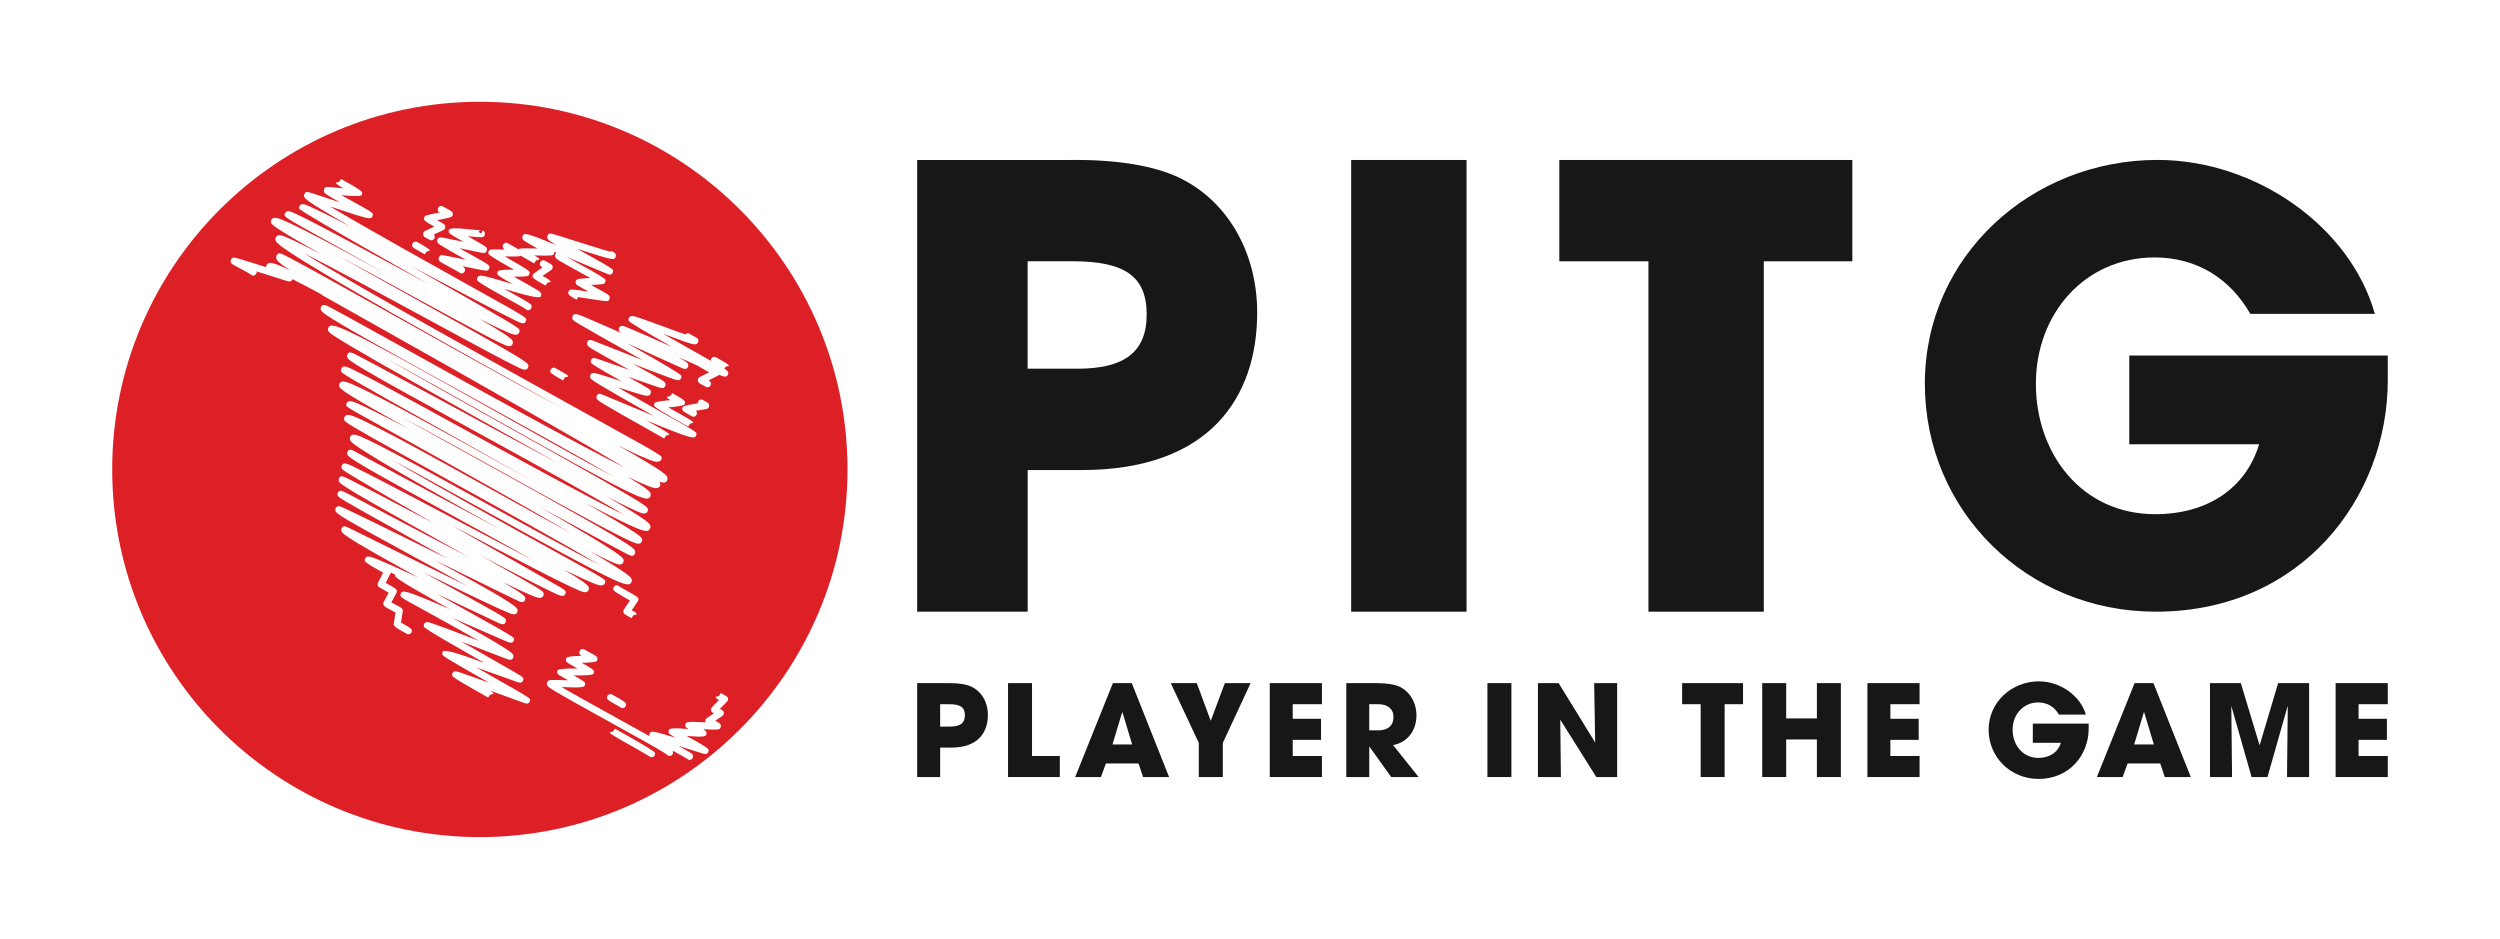 <svg xmlns="http://www.w3.org/2000/svg" id="Layer_1" viewBox="0 0 1211.48 454.96"><defs><style>      .st0 {        fill: #171717;      }      .st1 {        fill: #dd1f26;      }    </style></defs><path class="st0" d="M444.45,296.42V77.52h73.95c23.37-.3,40.82,2.96,52.36,8.28,23.67,10.95,38.46,36.09,38.46,65.67,0,40.53-22.48,76.32-85.19,76.32h-26.03v68.63h-53.55ZM521.95,178.68c22.48,0,33.72-7.69,33.72-26.33s-10.94-25.74-35.79-25.74h-21.89v52.06h23.96Z"></path><path class="st0" d="M654.77,296.42V77.52h55.91v218.9h-55.91Z"></path><path class="st0" d="M798.82,296.42V126.62h-43.19v-49.1h141.99v49.1h-42.89v169.8h-55.91Z"></path><path class="st0" d="M1157.1,184.25c0,56.65-41.56,112.17-112.45,112.17-62.35,0-111.88-48.68-111.88-110.46s51.53-108.46,112.73-108.46c47.54,0,93.38,32.17,105.33,74.59h-60.35c-9.96-17.37-26.19-27.33-46.4-27.33-33.88,0-57.51,27.33-57.51,61.21s22.21,63.2,57.79,63.2c25.05,0,43.84-12.24,50.39-33.88h-62.92v-42.99h125.26v11.96h.01Z"></path><path class="st0" d="M444.45,376.55v-45.51h15.38c4.86-.06,8.49.61,10.89,1.72,4.92,2.28,8,7.5,8,13.65,0,8.43-4.68,15.87-17.71,15.87h-5.41v14.27h-11.15ZM460.57,352.08c4.68,0,7.01-1.6,7.01-5.47s-2.28-5.35-7.44-5.35h-4.55v10.83h4.98,0Z"></path><path class="st0" d="M488.49,376.55v-45.51h11.62v35.3h13.47v10.21h-25.09Z"></path><path class="st0" d="M553.93,376.55l-2.21-6.58h-15.81l-2.4,6.58h-12.49l18.27-45.51h9.16l18.08,45.51h-12.61.01ZM543.96,345.25l-.18-.06-4.68,15.56h9.53l-4.67-15.5h0Z"></path><path class="st0" d="M580.93,376.55v-16.54l-13.59-28.97h12.61l6.77,18.27,6.83-18.27h12.49l-13.47,28.97v16.54h-11.64Z"></path><path class="st0" d="M615.31,376.55v-45.51h25.28v10.21h-14.15v7.07h13.72v10.21h-13.72v7.81h14.15v10.21h-25.28Z"></path><path class="st0" d="M674.17,376.55l-10.52-14.7h-.12v14.7h-11.13v-45.51h14.88c4.74,0,8.36.61,10.76,1.66,4.92,2.21,8.36,7.57,8.36,14.02,0,7.2-4.31,13.1-11.32,14.33l12.36,15.5h-13.29.02ZM667.83,353.92c4.61,0,7.44-2.15,7.44-6.52,0-3.94-2.95-6.15-7.32-6.15h-4.43v12.67h4.31Z"></path><path class="st0" d="M720.79,376.55v-45.51h11.62v45.51h-11.62Z"></path><path class="st0" d="M773.56,376.55l-17.47-27.8.31,27.8h-11.13v-45.51h10.03l17.71,28.78-.49-28.78h11.13v45.51h-10.09Z"></path><path class="st0" d="M824.12,376.55v-35.3h-8.98v-10.21h29.52v10.21h-8.92v35.3h-11.62Z"></path><path class="st0" d="M880.45,376.55v-18.21h-14.88v18.21h-11.62v-45.51h11.62v17.1h14.88v-17.1h11.62v45.51h-11.62Z"></path><path class="st0" d="M904.93,376.55v-45.51h25.28v10.21h-14.15v7.07h13.72v10.21h-13.72v7.81h14.15v10.21h-25.28Z"></path><path class="st0" d="M1012.14,353.24c0,12.24-8.98,24.23-24.3,24.23-13.47,0-24.17-10.52-24.17-23.86s11.13-23.43,24.36-23.43c10.27,0,20.17,6.95,22.76,16.12h-13.04c-2.15-3.75-5.66-5.9-10.03-5.9-7.32,0-12.42,5.9-12.42,13.22s4.8,13.65,12.49,13.65c5.41,0,9.47-2.64,10.89-7.32h-13.59v-9.29h27.06v2.58h-.01Z"></path><path class="st0" d="M1049.04,376.55l-2.21-6.58h-15.81l-2.4,6.58h-12.49l18.27-45.51h9.16l18.08,45.51h-12.61.01ZM1039.07,345.25l-.18-.06-4.68,15.56h9.53l-4.67-15.5h0Z"></path><path class="st0" d="M1108.27,376.55l.37-34.07-.12-.12-9.72,34.2h-7.69l-9.84-34.5.37,34.5h-10.7v-45.51h14.95l9.04,29.95h.12l8.92-29.95h15.01v45.51h-10.71Z"></path><path class="st0" d="M1131.82,376.55v-45.51h25.28v10.21h-14.15v7.07h13.72v10.21h-13.72v7.81h14.15v10.21h-25.28Z"></path><g><path class="st1" d="M314.18,364.73c-.11.32-.11.63-.05.91-.06-.3-.05-.61.05-.91Z"></path><path class="st1" d="M207.33,114.44h0c-.06.31-.03.62.07.88-.1-.28-.12-.59-.07-.88Z"></path><path class="st1" d="M300.09,340.94c-.04.12-.06.23-.07.35.01-.12.03-.23.07-.35Z"></path><path class="st1" d="M278.61,208.04c5.25,2.94,10.23,5.73,14.84,8.27-4.59-2.58-9.58-5.36-14.84-8.27Z"></path><path class="st1" d="M270.03,180.12c-.03.19-.1.38-.2.55.1-.18.17-.37.2-.55Z"></path><path class="st1" d="M222.2,129.95c-.12.2-.18.4-.21.6.03-.21.1-.41.21-.6Z"></path><path class="st1" d="M264.44,126.6c.16.15.29.34.38.54-.09-.21-.22-.39-.38-.54Z"></path><path class="st1" d="M347.31,173.28c.27.26.44.6.5.96-.06-.38-.24-.73-.5-.96Z"></path><path class="st1" d="M347.61,175.34c.1-.17.16-.35.19-.53-.03.18-.1.36-.19.53Z"></path><path class="st1" d="M341.17,185.93c0-.19.04-.39.12-.58-.08.19-.11.39-.12.58Z"></path><path class="st1" d="M341.66,187.16c-.11-.11-.2-.23-.27-.36.08.13.17.26.27.36Z"></path><path class="st1" d="M347.8,174.79c.03-.18.03-.36,0-.54.03.18.02.36,0,.54Z"></path><path class="st1" d="M232.53,49.32h0c-98.4,0-178.16,79.77-178.16,178.16h0c0,98.4,79.77,178.16,178.16,178.16h0c98.4,0,178.16-79.77,178.16-178.16h0c0-98.4-79.77-178.16-178.16-178.16ZM236.81,121.74c.5-.86.72-.86,3.41-.85,1.16,0,2.72.01,4.28.02h.11c-.77-.51-.83-.72-.95-1.16-.12-.44-.06-.91.16-1.3.47-.81,1.5-1.08,2.3-.62.13.08.25.17.35.27.62.4,2.98,1.71,4.03,2.28.32.17.57.31.79.44.47-.53,1.42-.52,7.07-.41.65.01,1.37.03,2.11.04-7.05-3.95-7.11-4.15-7.31-4.89-.12-.44-.06-.91.17-1.3.78-1.36,1.02-1.76,16.29,4.52-4.11-2.44-4.21-2.81-4.38-3.42-.12-.44-.06-.94.17-1.33.7-1.22,1.25-1.05,4.8.05,1.74.54,4.14,1.3,6.8,2.14,6.07,1.92,15.74,4.99,18.88,5.79l.27-.45.25.13c1.29.67,1.77.93,2,1.69.13.44.07.92-.16,1.32-.82,1.42-.86,1.51-18.62-4.12,3.17,1.78,6.42,3.57,8.88,4.93,5.55,3.07,8.4,4.86,8.55,5.39.12.44.06.91-.16,1.3-.35.59-.7.85-1.22.85-.63,0-1.51-.37-2.93-.96-1.28-.54-3.11-1.3-5.27-2.21-3.23-1.36-7.99-3.36-12.9-5.4,2.64,1.52,6.59,3.69,9.56,5.32,5.99,3.29,9.06,5.23,9.23,5.82.12.44.06.91-.16,1.31-.45.78-.49.85-6.84,1.16.35.19.7.38,1.04.57,7.73,4.23,7.75,4.28,8,5.17.12.44.06.92-.16,1.31-.3.52-.46.78-1.37.78s-2.55-.25-5.82-.75c-2.29-.35-5.52-.84-7.89-1.18l-.81,1.23c-.13-.08-.62-.35-1.16-.66-1.72-.97-2.65-1.7-2.78-2.17-.12-.43-.06-.9.17-1.29.6-1.03.66-1.13,9.7.24-6.06-3.31-6.07-3.34-6.3-4.18-.12-.44-.06-.92.16-1.31.31-.54,1.96-.88,4.94-1.02.6-.03,1.3-.06,2.02-.1-1.14-.63-2.38-1.31-3.57-1.96-13.25-7.27-13.29-7.42-13.57-8.42-.12-.44-.06-.93.17-1.33.14-.24.33-.42.55-.57-.34-.14-.68-.28-1.02-.42.02.32-.06.64-.22.92-.57.99-.58,1.01-9.55.83,2.3,1.3,2.3,1.31,2.48,1.99l-1.63.44-.91,1.42c-.15-.09-.86-.49-1.78-1.01-2.52-1.42-3.96-2.24-4.82-2.77-.39.45-.95.45-3.25.44-1.21,0-2.82-.01-4.42-.02,1,.57,2.04,1.16,3.02,1.71,5.89,3.35,8.9,5.27,9.04,5.78.12.43.06.9-.17,1.29-.51.89-.57.99-7.48,1.04,12.96,7.15,13.01,7.32,13.27,8.27.12.44.06.93-.16,1.32-.51.88-4.73.15-12.66-2.19-1.58-.47-3.37-.99-5.17-1.52.15.08.29.16.44.24,12.59,6.96,12.6,7.02,12.87,7.98.12.44.06.92-.17,1.31-.31.54-.88.84-1.46.84-.29,0-.58-.07-.84-.23-.18-.1-.33-.23-.45-.38-1.13-.8-7.15-4.13-11.59-6.59-7.73-4.27-11.68-6.73-11.86-7.38-.12-.44-.06-.92.17-1.31.79-1.36,1.89-1.11,7.64.48,2.77.77,6.26,1.79,9.56,2.76-.55-.3-1.06-.59-1.53-.84-3.85-2.13-5.85-3.44-6-3.95-.12-.44-.06-.91.17-1.3.33-.57,1.93-.87,4.8-.89.87,0,1.97-.01,3.09-.02-1.05-.6-2.15-1.22-3.17-1.8-6.03-3.43-9.11-5.4-9.25-5.91-.12-.44-.06-.9.17-1.29l-.04.05ZM273.69,182.91l-.84,1.46-.3-.17q-5.57-3.07-5.8-3.91c-.12-.44-.06-.91.16-1.3.47-.81,1.5-1.08,2.3-.62.12.07.23.15.32.24.29.19,1.28.78,4.64,2.63.51.28.96.53,1.14,1.22l-3.26.87,1.63-.43h0ZM261.65,128.28c-.12-.44-.07-.91.16-1.3.46-.81,1.49-1.09,2.3-.62.08.04.15.09.21.14.2.12.59.33,1.01.56,1.94,1.05,2.24,1.21,2.45,1.97.12.44.07.91-.16,1.3-.15.26-1.13.99-2.96,2.19-.51.34-1.15.76-1.77,1.17.37.21.74.41,1.04.58,1.88,1.05,2.89,1.81,3.02,2.29l-1.62.45-.98,1.37c-.19-.12-1.22-.7-2.06-1.16-2.63-1.47-4.02-2.46-4.16-2.97-.12-.44-.06-.9.17-1.3.17-.3,1.68-1.38,4.51-3.25.05-.03.1-.07.15-.1-.92-.52-1.14-.73-1.31-1.32h0ZM225.74,110.96c2.83.28,6.71.66,7.35.63-.27.01-.87.2-1.22.81l1.27.74.8-1.48c.21.1.78.38,1,1.09.14.45.08.93-.15,1.34-.61,1.05-.64,1.1-8.17.36,9.06,5.08,9.08,5.17,9.32,6.02.12.44.06.91-.17,1.3-.62,1.08-.98,1.01-4.37.31-1.56-.32-3.67-.76-5.91-1.23-.91-.19-1.89-.4-2.87-.6,3.83,2.18,8.07,4.55,10.4,5.86,2.62,1.47,3.99,2.43,4.12,2.9.12.43.06.9-.17,1.28-.66,1.14-1.03,1.07-5.61.17-2.06-.4-4.72-.95-7.33-1.48.99.62,1.12.86,1.26,1.35.12.44.06.92-.16,1.32-.31.54-.88.84-1.46.84-.29,0-.58-.07-.84-.23-.15-.09-.28-.19-.39-.31-.59-.39-2.66-1.5-4.19-2.33-5.29-2.86-5.4-2.93-5.64-3.8-.12-.44-.06-.92.16-1.32.64-1.11,1.11-1.02,4.72-.31,1.76.35,4.11.83,6.56,1.33.54.11,1.11.23,1.69.35-13.59-7.64-13.65-7.85-13.88-8.7-.12-.43-.06-.91.17-1.3.62-1.07,1.59-.89,2.92-.64.72.13,1.73.34,2.93.58,1.97.4,4.43.91,6.85,1.42-1.01-.57-1.94-1.09-2.69-1.51-2.92-1.63-4.45-2.69-4.58-3.17-.12-.43-.06-.9.16-1.29.41-.7,3.12-.8,8.14-.31h-.02ZM205.22,112.6c.3-.51.32-.55,5.26-2.8-.61-.34-1.23-.69-1.74-.97-2.02-1.12-3.09-1.92-3.22-2.4-.12-.43-.06-.9.17-1.29.43-.74.47-.81,7.33-2.15-.61-.39-.7-.58-.83-1.05-.12-.44-.06-.91.17-1.3.47-.8,1.5-1.07,2.31-.6.07.04.13.08.19.13.24.15.93.52,1.45.81,2.77,1.52,2.87,1.58,3.09,2.34.12.44.06.91-.16,1.3-.27.45-1.32.86-3.16,1.22-1.03.2-2.69.52-4.27.84,3.7,2.06,3.72,2.14,3.93,2.87.12.44.06.91-.16,1.3-.17.31-.93.78-2.28,1.39-.73.33-1.93.88-3.04,1.39.17.19.29.39.37.67.13.44.07.92-.16,1.32-.31.54-.88.84-1.46.84-.29,0-.57-.07-.84-.23-.1-.06-.18-.12-.26-.19-.19-.11-.55-.3-.81-.43-1.33-.7-1.78-.93-2-1.69-.13-.44-.07-.92.15-1.32h-.03ZM199.91,118.01c.42-.83,1.43-1.17,2.26-.75.04.02.08.04.12.07.07.04.31.18.64.37,3.52,1.99,5.35,3.24,5.48,3.74l-1.63.44-.99,1.36c-.38-.26-3.5-2.02-4.53-2.6-.78-.44-2.08-1.18-1.36-2.61v-.02ZM263.24,288.79c-.91,1.57-2.1,1.52-10.97-2.6-2.35-1.09-5.19-2.46-8.51-4.09,9.12,5.36,10.51,6.61,10.75,7.48.12.44.06.96-.17,1.35-.78,1.35-2.13.75-3.02.34-.56-.25-1.37-.64-2.41-1.13-2.05-.98-4.99-2.41-8.55-4.15-7.1-3.47-16.7-8.2-26.69-13.13-1.18-.58-2.38-1.17-3.59-1.77,32.63,17.8,40.11,22.33,40.67,24.33.14.49.08,1-.17,1.43-.83,1.43-2.39.81-4.04.15-1.18-.47-2.89-1.22-5.09-2.22-3.88-1.77-9.48-4.42-16.65-7.88-6.23-3.01-13.16-6.39-19.97-9.74,4.27,2.36,8.45,4.66,12.23,6.74,27.71,15.24,27.74,15.36,28.05,16.47.12.44.06.92-.17,1.32-.78,1.35-2.06.77-3.08.3-.6-.27-1.47-.68-2.56-1.19-2.18-1.02-5.27-2.49-8.92-4.21-5.03-2.38-11.78-5.58-18.75-8.84,8.53,4.84,18.32,10.28,24.71,13.84,8.35,4.65,12.6,7.23,12.75,7.75.12.44.06.9-.17,1.29-.76,1.31-2.06.78-3.09.36-.64-.26-1.56-.65-2.71-1.15-2.28-.98-5.46-2.38-9.12-3.98-4.12-1.8-9.41-4.12-14.74-6.43,28.95,16.11,29.24,17.17,29.5,18.12.12.44.06.97-.17,1.36-.72,1.25-1.93.81-2.9.45-.55-.2-1.35-.5-2.34-.88-1.97-.75-4.7-1.8-7.81-2.99-3.38-1.3-7.8-3-12.16-4.66,6.49,3.73,13.72,7.86,18.93,10.84,3.03,1.73,5.65,3.23,7.51,4.3,2.39,1.37,3.64,2.28,3.76,2.75.12.43.05.89-.17,1.28-.7,1.22-1.92.79-2.65.54-.41-.14-1-.35-1.75-.62-1.48-.53-3.56-1.27-5.97-2.13-3.38-1.21-7.85-2.81-12.19-4.35,6.68,3.83,14.21,8.11,18.76,10.7,4.69,2.67,7.09,4.23,7.22,4.7.12.43.06.9-.17,1.28-.36.62-.85.82-1.36.82s-1.01-.18-1.47-.35c-.52-.18-1.28-.45-2.21-.79-1.86-.67-4.44-1.61-7.32-2.67-2.08-.76-4.52-1.65-7.02-2.56,1.71,1.02,1.76,1.19,1.89,1.67l-1.63.44-1,1.35c-.38-.25-3.37-1.94-6.01-3.42-7.42-4.17-11.21-6.56-11.38-7.15-.12-.44-.06-.91.17-1.3.73-1.27,1.66-.96,4.4-.03,1.48.5,3.55,1.24,5.94,2.09,2.29.82,4.88,1.76,7.51,2.71-22.51-12.82-22.55-12.99-22.79-13.85-.12-.43-.06-.9.17-1.29.53-.92,4.5-.08,11.91,2.52,2.6.91,5.45,1.92,8.31,2.94-5.39-3.08-11.29-6.46-16.32-9.36-8.56-4.93-12.92-7.68-13.07-8.25-.12-.43-.06-.9.17-1.29.77-1.34,1.84-.98,5,.12,1.71.59,4.09,1.46,7.28,2.65,4.34,1.62,9.51,3.6,14.3,5.44-7.2-4.13-18.06-10.2-34.38-19.14-2.3-1.26-3.52-2.12-3.65-2.58-.12-.44-.07-.91.16-1.3.89-1.55,1.18-2.06,23.69,7.65-26.02-14.61-26.2-15.25-26.49-16.29-.04-.16-.05-.32-.05-.49-.68-.31-1.36-.61-2-.9-.03.06-.05.12-.09.17-.04.08-.57,1.15-1.18,2.37-.54,1.08-.93,1.86-1.21,2.43,5.11,2.89,5.13,2.94,5.32,3.66.12.43.06.9-.17,1.29-.11.19-1.52,2.81-2.43,4.49.55.3,1.18.64,1.69.91,3.28,1.75,3.55,1.89,3.79,2.71.09.31.09.64,0,.94-.11.55-.61,3.92-.8,5.24.65.37,1.56.87,2.2,1.23,1.87,1.03,2.87,1.79,3,2.28.12.44.06.9-.16,1.3-.31.54-.88.84-1.46.84-.29,0-.57-.07-.84-.23-.07-.04-.14-.09-.21-.14-.29-.18-1.21-.68-1.96-1.1-2.53-1.4-3.87-2.36-4.02-2.89-.07-.24-.08-.5-.04-.74,0-.08.07-.47.15-1.01.33-2.22.53-3.58.66-4.43-.56-.31-1.32-.71-1.89-1.02-3.37-1.79-3.72-1.98-3.96-2.82-.13-.44-.07-.93.16-1.32l.7-1.3c.77-1.43,1.32-2.45,1.71-3.16-.81-.47-2.14-1.23-4.32-2.46-.32-.18-.91-.52-1.03-1.35-.05-.37.02-.75.21-1.07.09-.17,1.12-2.25,1.88-3.77.21-.43.39-.78.53-1.07-.77-.44-1.78-1-2.67-1.5-3.95-2.21-6-3.59-6.15-4.12-.12-.44-.06-.91.17-1.3.91-1.57,2.4-1.02,7.95,1.33,3.22,1.36,7.84,3.42,13.73,6.12,1.39.64,2.82,1.3,4.27,1.97-31.7-17.53-37.04-21-37.51-22.69-.13-.48-.07-.97.17-1.39.8-1.38,1.99-.81,3.49-.08.84.4,2.06,1,3.6,1.75,3.06,1.5,7.39,3.64,12.44,6.14,10.7,5.29,27.68,13.68,41.5,20.35-8.32-4.63-17.82-9.8-26.02-14.26-34.31-18.66-37.64-20.75-38.07-22.29-.12-.44-.06-.97.17-1.37.79-1.37,2.1-.79,3.38-.22.79.35,1.93.88,3.37,1.56,2.69,1.27,6.51,3.12,11.68,5.64,9.55,4.66,21.98,10.79,34,16.72.65.32,1.31.65,1.96.97-7.05-3.96-14.22-7.95-20.43-11.41-32.75-18.25-32.77-18.34-33.07-19.44-.12-.44-.06-.92.17-1.31.82-1.42,2.1-.77,3.58-.02.87.44,2.14,1.1,3.74,1.94,3.19,1.67,7.7,4.05,13.04,6.86,11.2,5.91,28.12,14.84,43.32,22.66-2.44-1.36-4.91-2.74-7.37-4.11-52.68-29.36-55.51-31.39-55.94-32.94-.12-.44-.06-.96.17-1.35.85-1.48,1.74-1.03,5.48.84,1.95.98,4.78,2.42,8.64,4.42,7.22,3.74,17.18,8.97,27.73,14.5,1.49.78,3.01,1.58,4.55,2.39-2.45-1.4-4.88-2.8-7.27-4.17-37.56-21.57-37.66-21.93-37.93-22.91-.12-.43-.06-.91.17-1.3.92-1.59,2.31-.92,6.44,1.06,2.5,1.2,6.07,3,10.92,5.5,9.05,4.66,21.19,11.06,34.05,17.84,13.23,6.98,28.9,15.23,41.72,21.84-11.85-6.68-26.46-14.69-39.51-21.85-45.78-25.1-50.54-28.05-51.01-29.74-.12-.44-.06-.97.17-1.37.82-1.42,2.26-.65,2.87-.33.41.22,1,.54,1.77.95,1.54.83,3.77,2.04,6.56,3.55,25.22,13.64,46.22,24.87,62.97,33.67-12-6.67-24.63-13.72-35.97-20.18-36.3-20.67-36.72-22.19-37.06-23.42-.14-.49-.08-1,.17-1.43,1-1.74,3.09-.97,7.97,1.31,3.31,1.55,7.99,3.94,14.3,7.29,11.71,6.22,26.95,14.64,43.07,23.56,19.24,10.64,41.6,23.01,55.61,30.18-17.64-10.54-50.58-28.71-74.68-42-48.81-26.92-48.89-27.23-49.25-28.53-.12-.44-.06-.94.17-1.33.99-1.71,2.97-1.13,8.84,1.63,3.78,1.78,9.1,4.49,16.26,8.29,13.23,7.03,30.65,16.67,47.5,26.01,12.88,7.13,26.57,14.72,37.73,20.74-17.58-10.32-48.69-27.98-103.05-57.99-4.13-2.28-6.27-3.65-6.4-4.12-.12-.44-.06-.9.16-1.3.93-1.61,2.87-.79,5.12.16,1.79.76,4.39,1.97,7.73,3.61,4.38,2.16,10.01,5.03,17.06,8.71-29.1-16.26-33.14-19.03-33.55-20.52-.12-.44-.06-.98.17-1.37.98-1.7,2.82-1.33,9.84,1.97,4.33,2.03,10.41,5.13,18.58,9.47,15.08,8.01,34.68,18.86,53.62,29.36,4.53,2.51,9.16,5.07,13.75,7.61-14.93-8.45-31-17.46-44.46-25.01-50.26-28.18-50.3-28.3-50.62-29.47-.12-.43-.06-.91.17-1.3.98-1.71,2.76-.84,7.06,1.27,2.84,1.39,6.92,3.51,12.45,6.46,10.34,5.52,24.43,13.25,39.35,21.44,26.84,14.74,61.2,33.6,78.38,41.93-15.68-9.5-47.81-27.13-72.98-40.93-55.23-30.3-60.96-33.81-61.48-35.66-.12-.44-.06-.98.17-1.37.86-1.49,1.76-1.03,5.53.92,1.99,1.03,4.89,2.56,8.85,4.68,7.47,4,17.67,9.52,29.48,15.91,17.12,9.26,39.77,21.52,59.21,31.85-10.32-5.81-21.57-12.1-32.35-18.13-19.23-10.76-39.12-21.88-54.05-30.41-25.57-14.61-25.78-15.36-26.06-16.4-.12-.44-.06-.96.17-1.35,1.66-2.87,5.46-1.83,80.25,40.22,19.99,11.24,43.14,24.25,58.19,32.14-16.84-9.87-45.26-25.51-69.67-38.96-18.54-10.21-36.05-19.85-49.34-27.37-22.58-12.78-22.83-13.69-23.13-14.75-.13-.48-.07-.97.17-1.39.81-1.41,2.33-.68,2.97-.37.51.24,1.25.62,2.2,1.12,1.77.93,4.37,2.34,7.93,4.29,6.73,3.69,16.15,8.92,27.05,14.97,30.86,17.14,81.94,45.51,107.29,58.15-18.29-10.92-57.97-33.74-138.54-79.01l-6.19-3.48c-1.95-1.1-2.55-1.44-2.8-1.77-5.29-2.85-9.97-5.31-13.79-7.23-.03.1-.08.19-.13.29-.68,1.18-1.5.92-3.47.31l-3.85-1.22c-2.59-.82-6.31-2-9.91-3.12.07.39,0,.81-.2,1.16-.46.81-1.5,1.08-2.3.62-.19-.11-.36-.26-.49-.43-.73-.5-3.32-1.88-4.91-2.73-4.31-2.3-4.4-2.34-4.63-3.17-.13-.44-.07-.92.16-1.32.7-1.21,1.52-.97,4.23-.17,1.4.42,3.35,1.01,5.53,1.69,2.26.7,4.78,1.49,7.22,2.26-.04-.36.04-.72.22-1.04.98-1.69,2.78-1.56,11.33,2.56-6.15-4.04-6.41-4.97-6.63-5.74-.15-.54-.09-1.08.18-1.55.91-1.58,2.04-.99,6.22,1.19,2.39,1.25,5.86,3.12,10.62,5.74,8.96,4.93,21.28,11.81,35.55,19.78,25.37,14.18,59.99,33.51,87.46,48.27-25.28-14.02-56.32-31.27-83.13-46.54-56.25-32.05-56.89-34.35-57.27-35.72-.14-.51-.08-1.03.18-1.47.98-1.7,2.76-1.16,9.28,1.92,3.2,1.51,7.41,3.62,12.8,6.41-20.95-11.87-24.12-14.15-24.46-15.4-.12-.44-.06-.97.17-1.36.98-1.7,2.93-1.14,8.69,1.52,3.68,1.7,8.83,4.28,15.74,7.9,9.11,4.76,20.01,10.66,31.22,16.77-8.41-4.7-16.45-9.17-23.11-12.87-7.28-4.05-13.58-7.55-18.07-10.07-5.18-2.91-7.85-4.64-8-5.2-.12-.44-.06-.91.17-1.3.96-1.67,2.76-.81,6.35.89,2.43,1.15,5.88,2.9,10.56,5.34,8.71,4.55,20.33,10.81,32.64,17.44,6.49,3.49,13.6,7.33,20.63,11.09-5.74-3.26-11.56-6.57-17.09-9.71-30.63-17.39-46.04-26.45-46.24-27.19-.12-.43-.06-.9.17-1.29.95-1.65,2.49-1,8.22,1.73,3.47,1.65,8.35,4.1,14.93,7.47.54.28,1.09.56,1.64.84-22.05-12.73-22.3-13.65-22.56-14.61-.12-.44-.06-.97.17-1.37.7-1.22,1.45-.98,4.23-.08,1.39.45,3.34,1.1,5.56,1.83,2.07.69,4.68,1.55,7.36,2.43-7.39-4.15-7.5-4.5-7.71-5.28-.12-.44-.06-.94.17-1.33.56-.98.85-.95,4.29-.65,1.41.12,3.21.29,5.01.46-.17-.1-.33-.19-.48-.27-2.05-1.15-3.14-1.96-3.27-2.43l1.63-.44,1.46.85-1.46-.85.93-1.41c.17.1,1.28.73,2.37,1.34,5.06,2.84,7.67,4.54,7.82,5.09.12.43.06.9-.16,1.29-.38.66-3.21.74-8.48.25-.47-.04-.97-.09-1.47-.14,3.2,1.81,7.08,3.93,9.52,5.27,3.69,2.02,5.61,3.28,5.75,3.78.12.44.06.91-.16,1.3-.88,1.53-.95,1.64-20.6-4.87,16.38,9.81,50.04,28.59,70.42,39.96,6.91,3.85,12.87,7.18,17.11,9.57,4.91,2.76,7.43,4.41,7.58,4.95.12.44.06.9-.17,1.29-.89,1.54-2.05.97-5.89-.91-2.18-1.07-5.31-2.66-9.58-4.86-7.96-4.12-18.73-9.8-30.13-15.81-3.2-1.69-6.55-3.46-9.97-5.26,52.14,29.62,52.21,29.86,52.51,30.99.12.43.06.91-.17,1.3-.95,1.64-2.71,1.15-8.26-1.4-2.76-1.27-6.4-3.06-11.07-5.44,15.77,9.27,16.02,10.18,16.26,11.07.13.48.07.97-.17,1.39-.97,1.68-2.75.82-6.32-.89-2.4-1.15-5.83-2.91-10.48-5.37-8.66-4.58-20.29-10.93-32.6-17.66-11.18-6.11-24.13-13.18-35.58-19.29,10.8,6.09,23.16,12.96,34.38,19.2,55.28,30.76,57.86,32.56,58.28,34.09.12.44.06.95-.17,1.34-.93,1.61-2.47.86-6.19-.97-2.34-1.15-5.7-2.89-10.27-5.31-8.53-4.52-20.14-10.83-32.44-17.5-20-10.86-45.17-24.53-59.8-31.89,27.39,17.12,101.1,57.96,140.17,79.61,9.63,5.34,17.74,9.83,23.45,13.02,6.41,3.58,9.7,5.65,9.85,6.2.12.44.06.91-.16,1.3-.99,1.72-3.37.98-6.15-.08-2.37-.91-5.79-2.44-10.16-4.55-1.49-.72-3.08-1.5-4.79-2.36,23.38,13.28,23.75,14.55,24.06,15.68.14.5.08,1.02-.17,1.46-.36.63-.83.97-1.65.97-.55,0-1.25-.16-2.18-.48.43.43.49.64.55.85.12.43.06.96-.17,1.35-.96,1.66-3.16.96-5.93-.13-2.25-.88-5.49-2.36-9.63-4.37-.09-.04-.17-.08-.26-.13,10.81,6.52,11.07,7.44,11.3,8.29.14.5.08,1.01-.17,1.44-1.62,2.8-5.03,1.85-77.35-38.8-17.07-9.6-36.35-20.43-51.35-28.53,15.57,8.9,36.15,20.41,54.34,30.58,18.65,10.43,36.26,20.28,49.74,27.97,22.97,13.1,23.14,13.71,23.42,14.71.12.43.06.95-.17,1.34-.92,1.59-2.81.78-5.01-.16-1.73-.74-4.24-1.92-7.48-3.52-2.02-1-4.32-2.15-6.91-3.48,20.14,11.66,20.5,12.95,20.8,14.02.14.51.08,1.03-.18,1.47-.96,1.67-2.62,1.56-11.1-2.39-4.81-2.24-11.44-5.58-20.24-10.2,26.99,15.54,27.24,16.46,27.53,17.51.12.43.06.97-.17,1.36-.97,1.69-2.83.98-7.9-1.46-3.29-1.59-7.97-4.01-14.3-7.39-11.77-6.3-27.34-14.93-43.83-24.06-17.15-9.5-36.48-20.2-51.71-28.34,11.93,6.71,26.44,14.73,40.11,22.28,17.79,9.83,36.19,20,50.04,27.87,23.77,13.52,24.05,14.54,24.35,15.61.13.48.07.98-.17,1.4-.85,1.47-1.8.98-4.96-.66-1.65-.86-4.07-2.14-7.39-3.92-6.26-3.36-14.95-8.07-25-13.52-2.81-1.52-5.77-3.13-8.84-4.79,40.01,22.9,40.48,24.59,40.77,25.64.14.49.07.99-.17,1.41-.98,1.7-2.81,1.02-7.8-1.36-2.22-1.06-5.07-2.5-8.65-4.37,19.94,11.62,20.29,12.88,20.58,13.91.14.5.08,1.02-.17,1.45-1.58,2.74-4.54,1.95-72.42-35.59-15.16-8.38-31.43-17.38-43.54-23.82,21.77,12.82,58.78,33.26,79.94,44.95,6.65,3.67,12.28,6.78,16.25,8.99,4.59,2.56,6.96,4.11,7.11,4.64.12.44.06.91-.16,1.3-.94,1.64-2.99.95-6.24-.37-2.41-.98-5.87-2.56-10.3-4.7-1.1-.53-2.27-1.1-3.5-1.71,9.01,5.31,11.92,7.52,12.25,8.7.14.49.08,1-.17,1.43-.94,1.63-2.36,1.16-8.57-1.76-3.67-1.72-8.83-4.28-15.78-7.84-11.91-6.09-26.98-14.02-41.84-21.85,17.05,9.75,34.08,19.44,43.33,24.7l8.04,4.57c2.38,1.36,3.63,2.27,3.76,2.73.12.43.05.89-.17,1.28-.95,1.64-2.12,1.07-8.63-2.1-3.71-1.81-8.94-4.45-15.99-8.08-4.98-2.56-10.54-5.45-16.34-8.47,30.09,16.81,30.17,17.12,30.47,18.2.12.44.06.93-.17,1.32h-.03ZM306.16,295.74c2.19,1.23,2.23,1.25,2.43,1.96l-1.63.45-.96,1.38c-.18-.12-.84-.48-1.49-.85-2.15-1.21-2.19-1.23-2.39-1.94-.13-.45-.06-.94.19-1.34,0,0,.17-.25.43-.65.52-.76,1.68-2.5,2.53-3.76-.37-.2-.76-.42-1.14-.63-4.45-2.47-6.76-3.99-6.92-4.58-.12-.44-.06-.91.16-1.3.47-.81,1.5-1.08,2.3-.62.14.08.27.18.37.29.74.5,3.95,2.28,5.72,3.26,2.23,1.23,3.41,2.09,3.54,2.57.12.44.06.9-.17,1.29-.04.08-.07.13-2.99,4.46h.02ZM303.16,342.29c-.31.54-.88.84-1.46.84-.29,0-.58-.07-.84-.23-.12-.07-.22-.14-.31-.23-.48-.31-2.21-1.26-3.26-1.85-1.93-1.07-2.97-1.85-3.11-2.33-.12-.43-.07-.9.16-1.29.46-.81,1.49-1.09,2.3-.64.08.04.15.09.21.14.3.18,1.27.72,2.07,1.16,2.79,1.55,4.26,2.58,4.41,3.11.12.44.06.91-.16,1.3v.02ZM317.24,366.12c-.31.54-.88.85-1.46.85-.29,0-.57-.07-.84-.23-.14-.08-.27-.18-.38-.29-1.16-.8-8.27-4.8-12.57-7.22-4.24-2.39-6.43-3.82-6.56-4.31l1.63-.44,1.46.85-1.46-.85.98-1.37c.33.22,3.02,1.73,5.61,3.19,9,5.07,13.59,7.91,13.76,8.54.12.43.06.91-.17,1.3v-.02ZM352.54,339.69c-.07.13-.65.74-1.73,1.84-.56.56-1.29,1.31-1.93,1.96,1.61.91,1.68,1.03,1.85,1.66.12.44.06.91-.17,1.3-.15.25-1.05.92-2.7,1.99-.36.24-.81.52-1.25.81,2.37,1.3,2.48,1.4,2.68,2.12.12.44.06.91-.17,1.3-.55.95-.62,1.07-8.39.71,1.35.8,1.45,1.02,1.6,1.56.12.44.06.91-.17,1.31-.37.64-2.12.86-5.27.65-1.27-.08-2.74-.19-4.2-.29.61.34,1.22.67,1.78.98,5.74,3.16,8.69,5.05,8.86,5.66.12.44.06.92-.16,1.31-.67,1.18-1.7.86-2.99.46l-2.71-.84c-2.01-.63-5.27-1.64-8.64-2.68,6.7,3.71,6.72,3.78,6.95,4.6.12.44.06.91-.16,1.3-.31.54-.88.84-1.46.84-.29,0-.58-.07-.84-.23-.15-.08-.27-.19-.38-.3-.76-.52-4.04-2.34-7.03-3.99.1.16.14.3.19.46.12.44.06.94-.17,1.33-.31.54-.88.84-1.46.84-.29,0-.58-.07-.84-.23-.24-.14-.43-.32-.57-.54-1.97-1.54-16.15-9.38-27.6-15.71-29.96-16.56-30.05-16.88-30.38-18.08-.12-.44-.06-.94.17-1.33.61-1.05.65-1.12,10.09-.81-1.31-.75-2.54-1.45-3.25-1.85-1.76-1-1.83-1.04-2.01-1.72-.12-.43-.05-.89.17-1.28.35-.61,3.48-.89,9.37-.86h.24c-5.32-2.97-5.34-3.02-5.55-3.8-.12-.44-.06-.91.17-1.3.37-.63,2.77-.97,7.2-1.01h.17c-.89-.53-.93-.69-1.07-1.19-.12-.44-.06-.91.16-1.3.47-.81,1.5-1.08,2.3-.62.08.05.15.1.22.15.3.18,1.22.69,1.97,1.1,3.74,2.06,3.81,2.1,4.04,2.89.12.44.06.91-.16,1.3-.37.64-2.85.98-7.44,1.03.33.18.65.36.95.53,3.21,1.79,4.89,2.94,5.03,3.44.12.44.06.9-.17,1.3-.35.59-3.04.88-8.07.85h-1.57c5.25,3,5.28,3.12,5.46,3.76.12.43.06.9-.17,1.29-.35.61-2.37.86-6.05.74-1.4-.05-3.31-.11-5.11-.15,5.69,3.35,16.09,9.1,24.94,13.99,7.77,4.29,13.42,7.44,17.56,9.77h0c-.12-.45-.06-.93.17-1.32.71-1.23.85-1.48,12.54,2.11-3.11-1.76-3.16-1.95-3.34-2.6-.12-.44-.06-.92.16-1.31.37-.62,2.36-.8,5.97-.54,1.03.07,2.26.16,3.51.25-1.34-.77-1.38-.91-1.54-1.46-.12-.44-.06-.91.17-1.3.35-.61,1.98-.84,4.89-.7,1.22.06,2.98.14,4.69.21-.02-.07-.05-.14-.07-.23-.12-.44-.06-.91.17-1.3.17-.29,1.48-1.23,3.95-2.83-.94-.52-1.21-.71-1.38-1.36-.11-.43-.05-.89.17-1.27.09-.17,1.32-1.45,3.68-3.84-1.24-.69-1.47-.85-1.65-1.52l1.63-.44,1.23.73-1.23-.73.92-1.41c.11.07.48.27.9.51,2.27,1.27,2.36,1.32,2.56,2.04.12.44.06.91-.17,1.31l-.06-.02ZM323.17,192.33l1.63-.44,1.45.86-1.45-.86.96-1.38c.17.11,1.1.63,1.85,1.04,2.73,1.53,4.17,2.55,4.32,3.06.12.43.06.9-.16,1.3q-.53.92-7.88,1.5c2.82,1.62,6.38,3.62,8.39,4.75,2.37,1.33,3.61,2.22,3.74,2.69l-1.63.45-.91,1.42c-.17-.1-1.47-.84-2.86-1.61-8.9-5.01-13.44-7.82-13.61-8.45-.12-.43-.06-.91.17-1.3.33-.57,2.37-1,6.14-1.29.51-.04,1.07-.08,1.65-.13-1.61-.91-1.64-1-1.8-1.61h0ZM335.2,201.72c-.08-.05-.15-.1-.22-.15-.38-.23-1.75-1-2.43-1.39-1.24-.69-2.52-1.41-1.72-2.88.31-.53,2.17-1.05,5.59-1.56.51-.08,1.09-.16,1.67-.25-.03-.27.01-.58.18-.93.4-.84,1.4-1.2,2.24-.81.06.03.13.06.19.1.09.05.34.2.63.36,2.06,1.17,2.1,1.2,2.29,1.9.11.43.05.89-.17,1.28-.45.77-.45.79-6.24,1.64.32.27.37.45.46.78.12.44.06.9-.17,1.29-.31.54-.88.84-1.46.84-.29,0-.58-.07-.85-.23h.01ZM352.87,180.37c.12.43.06.91-.17,1.3-.78,1.34-1.86.92-4.19-.04-.27.27-.83.55-2.94,1.59-.63.31-1.43.71-2.2,1.09.75.43.95.66,1.1,1.2.13.44.07.91-.16,1.31-.31.54-.88.85-1.46.85-.28,0-.57-.07-.84-.22-.08-.05-.16-.1-.23-.16-.2-.12-.66-.36-1.01-.55-1.98-1.06-2.34-1.25-2.56-2.03-.12-.44-.07-.92.16-1.31.3-.52.31-.54,5.28-2.99-3.32-1.84-4.98-2.78-5.84-3.35-2.84-1.24-5.95-2.61-9.09-3.98,4.54,2.63,4.61,2.91,4.79,3.55.12.44.06.92-.17,1.31-.77,1.33-2,.8-3.2.28-.68-.3-1.67-.74-2.9-1.29-2.45-1.1-5.87-2.66-9.77-4.43-3.88-1.77-8.79-4-13.79-6.25.55.31,1.11.62,1.65.93,16.37,9.22,24.65,14.18,24.84,14.88.12.43.06.91-.17,1.3-.81,1.4-1.58,1.12-6.63-.72-2.52-.92-6.1-2.27-10.65-4.03-1.98-.77-4.06-1.57-6.13-2.38,15.53,8.53,15.58,8.68,15.86,9.69.12.44.06.93-.17,1.32-.71,1.23-1.68.91-3.61.27-1.02-.34-2.46-.83-4.18-1.41-2.9-.99-6.57-2.27-10.27-3.56,10.86,6.05,10.89,6.17,11.14,7.07.12.44.06.92-.17,1.31-.81,1.4-2.06,1.02-6.72-.37-2.58-.77-5.87-1.82-9.12-2.85,9.92,5.73,24.2,13.75,31.14,17.66,4.51,2.53,6.83,4.03,6.96,4.5.12.44.06.9-.16,1.29-.87,1.51-1.17,2.02-24.26-7.5,2.79,1.57,5.24,2.95,6.87,3.86,2.86,1.61,4.35,2.64,4.48,3.09l-1.62.45-.89,1.43c-.17-.1-1.69-.96-3.61-2.03-28.85-16.19-28.92-16.46-29.19-17.45-.12-.44-.06-.91.17-1.3.75-1.31,1.59-.96,4.08.08,1.25.52,3.03,1.26,5.17,2.16,4.19,1.76,11.46,4.8,18.48,7.67-30.61-17.28-30.73-17.73-30.99-18.68-.12-.43-.06-.92.17-1.31.76-1.31,1.68-1.04,5.57.14,2.15.65,4.98,1.55,7.99,2.51.53.17,1.07.34,1.63.52-.77-.43-1.53-.85-2.25-1.25-8.34-4.63-12.6-7.27-12.78-7.9-.12-.44-.06-.91.16-1.3.71-1.22,1.72-.88,3.26-.37.8.27,1.95.66,3.34,1.14,2.76.95,6.48,2.24,10.3,3.58.58.2,1.17.41,1.77.62-.45-.25-.89-.49-1.33-.73-18.93-10.39-19-10.62-19.3-11.69-.12-.44-.06-.94.17-1.33.73-1.26,1.77-.85,3.21-.29l3.08,1.22c4.23,1.67,12.62,4.99,20.43,8.03-2.54-1.44-5.17-2.92-7.72-4.36-26.05-14.68-26.06-14.74-26.35-15.77-.12-.43-.06-.91.17-1.3.86-1.49,2.09-.98,6.19.71,2.32.96,5.54,2.35,9.86,4.26,2.44,1.08,5.07,2.25,7.76,3.46-1.23-.79-1.3-1.02-1.41-1.44-.12-.44-.06-.91.17-1.3.78-1.36,1.82-.93,4.33.09,1.31.54,3.19,1.34,5.73,2.43,4.29,1.85,9.94,4.33,15.55,6.8-13.88-7.81-20.91-12.06-21.1-12.75-.12-.43-.06-.91.17-1.3.86-1.48,2.27-.99,6.94.63,2.88,1,6.72,2.41,10.43,3.78,3.17,1.17,7.01,2.58,9.96,3.62.52-.59,1.4-.75,2.11-.34.14.08.26.17.36.28.35.22,1.24.69,1.74.95,1.58.84,1.87.99,2.08,1.72.13.44.07.91-.16,1.31-.85,1.48-2.26,1-6.9-.61-2.77-.96-6.45-2.31-10.04-3.64,2.49,1.4,5.08,2.87,7.6,4.28,7.14,4.02,12.12,6.83,15.62,8.83-.07-.39,0-.79.19-1.13.46-.81,1.49-1.09,2.3-.62.09.05.17.1.24.17.47.29,2.43,1.4,3.52,2.01,1.56.88,2.4,1.55,2.53,2.01l-1.63.44-.63.96c1.67,1.07,1.74,1.32,1.85,1.75v-.08Z"></path></g></svg>